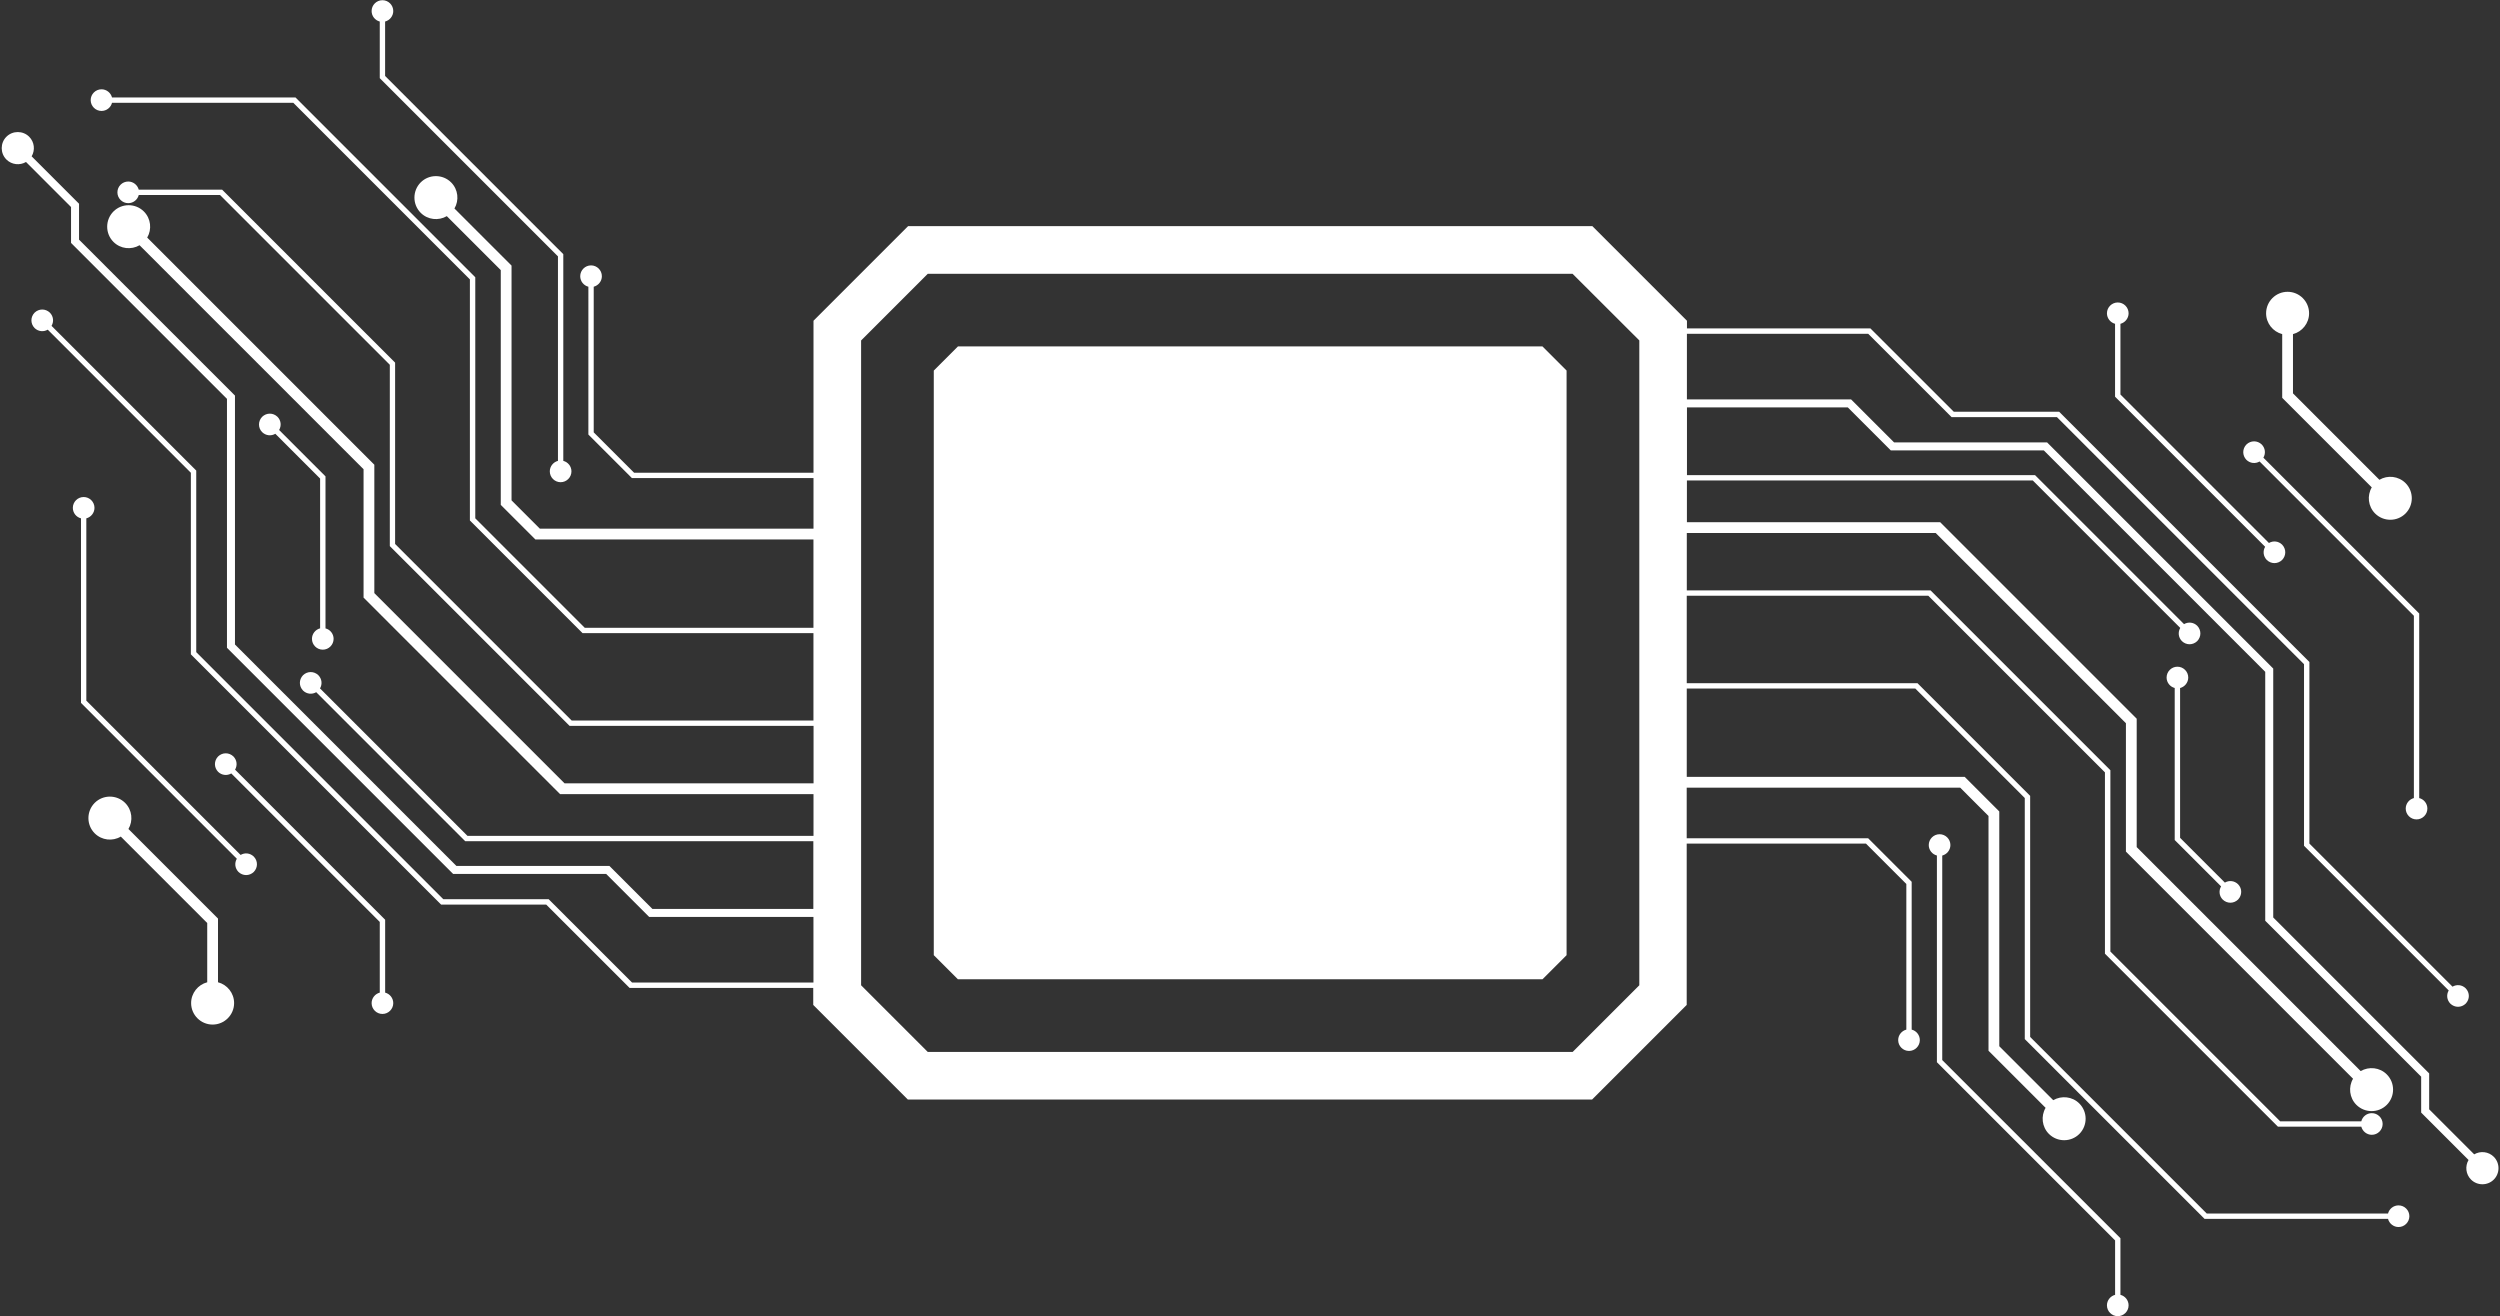 <?xml version="1.0" encoding="UTF-8" standalone="no"?><svg xmlns="http://www.w3.org/2000/svg" xmlns:xlink="http://www.w3.org/1999/xlink" fill="#000000" height="256.6" preserveAspectRatio="xMidYMid meet" version="1" viewBox="5.9 121.6 487.4 256.6" width="487.4" zoomAndPan="magnify"><rect x="5.9" y="121.6" width="487.4" height="256.6" fill="#333333" stroke="none"/><g id="change1_1"><path d="M428.3,253.69c0-1.16,0.95-2.11,2.11-2.11c1.16,0,2.11,0.95,2.11,2.11c0,0.98-0.68,1.81-1.59,2.05v29.2 l8.73,8.73c0.82-0.48,1.85-0.38,2.57,0.32c0.83,0.83,0.81,2.15,0,2.99c-0.85,0.82-2.14,0.82-2.99,0c-0.7-0.7-0.8-1.75-0.32-2.57 l-9.04-9.04v-29.64C428.98,255.5,428.3,254.67,428.3,253.69 M381.93,286.35c0-1.16,0.95-2.11,2.11-2.11c1.16,0,2.11,0.95,2.11,2.11 c0,0.98-0.68,1.81-1.59,2.05v39.87L419.3,363v11.04c0.91,0.23,1.59,1.06,1.59,2.05c0,1.16-0.95,2.11-2.11,2.11 c-1.16,0-2.11-0.95-2.11-2.11c0-0.98,0.68-1.81,1.59-2.05v-10.61l-34.74-34.74v-40.3C382.6,288.16,381.93,287.33,381.93,286.35z M416.67,182.68c0-1.16,0.95-2.11,2.11-2.11c1.16,0,2.11,0.95,2.11,2.11c0,0.98-0.68,1.81-1.59,2.05v13.78l28.95,28.95 c0.82-0.48,1.85-0.38,2.57,0.32c0.82,0.85,0.82,2.14,0,2.99c-0.85,0.82-2.14,0.82-2.99,0c-0.7-0.72-0.8-1.75-0.32-2.57l-29.26-29.26 v-14.21C417.35,184.49,416.67,183.66,416.67,182.68z M443.86,211.25c-0.82-0.85-0.82-2.14,0-2.99c0.85-0.82,2.14-0.82,2.99,0 c0.7,0.72,0.8,1.75,0.32,2.57l30.38,30.38v35.98c0.91,0.23,1.59,1.06,1.59,2.05c0,1.16-0.95,2.11-2.11,2.11 c-1.16,0-2.11-0.95-2.11-2.11c0-0.98,0.68-1.81,1.59-2.05v-35.54l-30.08-30.08C445.61,212.05,444.58,211.95,443.86,211.25z M474.88,215.78c1.63,1.63,1.63,4.29,0,5.93c-1.63,1.63-4.29,1.63-5.93,0c-1.38-1.38-1.59-3.49-0.65-5.09l-17.46-17.46v-12.42 c-1.8-0.47-3.14-2.11-3.14-4.06c0-2.31,1.88-4.19,4.19-4.19c2.31,0,4.19,1.88,4.19,4.19c0,1.94-1.34,3.59-3.14,4.06v11.55 l16.85,16.85C471.39,214.19,473.5,214.41,474.88,215.78z M70.94,246.15c0,1.16-0.95,2.11-2.11,2.11c-1.16,0-2.11-0.95-2.11-2.11 c0-0.98,0.68-1.81,1.59-2.05v-29.2l-8.73-8.73c-0.82,0.48-1.85,0.38-2.57-0.32c-0.83-0.83-0.81-2.15,0-2.99 c0.85-0.82,2.14-0.82,2.99,0c0.7,0.7,0.8,1.75,0.32,2.57l9.04,9.04v29.64C70.27,244.34,70.94,245.17,70.94,246.15z M117.31,213.5 c0,1.16-0.95,2.11-2.11,2.11c-1.16,0-2.11-0.95-2.11-2.11c0-0.98,0.68-1.81,1.59-2.05v-39.87l-34.74-34.74V125.8 c-0.91-0.23-1.59-1.06-1.59-2.05c0-1.16,0.95-2.11,2.11-2.11c1.16,0,2.11,0.95,2.11,2.11c0,0.98-0.68,1.81-1.59,2.05v10.61 l34.74,34.74v40.3C116.64,211.69,117.31,212.52,117.31,213.5z M82.57,317.17c0,1.16-0.95,2.11-2.11,2.11 c-1.16,0-2.11-0.95-2.11-2.11c0-0.98,0.68-1.81,1.59-2.05v-13.78l-28.95-28.95c-0.82,0.48-1.85,0.38-2.57-0.32 c-0.82-0.85-0.82-2.14,0-2.99c0.85-0.82,2.14-0.82,2.99,0c0.7,0.72,0.8,1.75,0.32,2.57l29.26,29.26v14.21 C81.9,315.36,82.57,316.19,82.57,317.17z M55.38,288.6c0.82,0.85,0.82,2.14,0,2.99c-0.85,0.82-2.14,0.82-2.99,0 c-0.7-0.72-0.8-1.75-0.32-2.57l-30.38-30.38v-35.98c-0.91-0.23-1.59-1.06-1.59-2.05c0-1.16,0.95-2.11,2.11-2.11 c1.16,0,2.11,0.95,2.11,2.11c0,0.98-0.68,1.81-1.59,2.05v35.54l30.08,30.08C53.63,287.79,54.66,287.9,55.38,288.6z M24.36,284.06 c-1.63-1.63-1.63-4.29,0-5.93c1.63-1.63,4.29-1.63,5.93,0c1.38,1.38,1.59,3.49,0.65,5.09l17.46,17.46v12.42 c1.8,0.47,3.14,2.11,3.14,4.06c0,2.31-1.88,4.19-4.19,4.19c-2.31,0-4.19-1.88-4.19-4.19c0-1.94,1.34-3.59,3.14-4.06v-11.55 l-16.85-16.85C27.85,285.66,25.74,285.44,24.36,284.06z M312.49,174.98H186.78l-13,13v125.71l13,13h125.72l13-13V187.97 L312.49,174.98z M192.65,189.15l-4.7,4.7v113.97l4.7,4.7h113.97l4.7-4.7V193.84l-4.7-4.7H192.65z M334.78,185.63h35.78l16.25,16.24 h20.54l48.79,48.79v35.4l27.9,27.9c0.82-0.48,1.85-0.38,2.57,0.32c0.82,0.85,0.82,2.14,0,2.99c-0.85,0.82-2.14,0.82-2.99,0 c-0.7-0.72-0.8-1.75-0.32-2.57l-28.21-28.21v-35.4l-48.17-48.17h-20.54l-16.25-16.24h-35.35v12.79h32.01l8.38,8.38H405l44.09,44.09 v48.53l30.4,30.4v7l8.78,8.78c1.2-0.71,2.79-0.55,3.82,0.48c1.22,1.22,1.22,3.22,0,4.44c-1.22,1.22-3.22,1.22-4.44,0 c-1.03-1.03-1.19-2.61-0.48-3.82l-9.24-9.24v-7l-30.4-30.4v-48.53l-43.17-43.17h-29.83l-8.38-8.38h-31.36v13.2h67.86l29.05,29.05 c0.82-0.48,1.85-0.38,2.57,0.32c0.82,0.85,0.82,2.14,0,2.99c-0.85,0.82-2.14,0.82-2.99,0c-0.7-0.72-0.8-1.75-0.32-2.57l-28.75-28.75 h-67.43v8.14h49.38l38.31,38.31v25.03l43.67,43.67c1.61-0.94,3.72-0.73,5.09,0.65c1.63,1.63,1.63,4.29,0,5.93 c-1.63,1.63-4.29,1.63-5.93,0c-1.38-1.38-1.59-3.49-0.65-5.09l-44.28-44.28V262.6l-37.09-37.09h-48.52v11.2h47.53l35.05,35.05v35.35 l33.1,33.1h15.82c0.23-0.91,1.06-1.59,2.05-1.59c1.16,0,2.11,0.95,2.11,2.11c0,1.16-0.95,2.11-2.11,2.11 c-0.98,0-1.81-0.68-2.05-1.59h-16.26l-33.72-33.72v-35.35l-34.43-34.43h-47.1v17.04h44.98l21.97,21.97v47l34.43,34.43h35.34 c0.23-0.91,1.06-1.59,2.05-1.59c1.16,0,2.11,0.95,2.11,2.11c0,1.16-0.95,2.11-2.11,2.11c-0.98,0-1.81-0.68-2.05-1.59h-35.77 l-35.05-35.05v-47l-21.35-21.35h-44.55v17.23h54.19l6.74,6.74v45.77l10.52,10.52c1.61-0.94,3.72-0.73,5.09,0.65 c1.63,1.63,1.63,4.29,0,5.93c-1.63,1.63-4.29,1.63-5.93,0c-1.38-1.38-1.59-3.49-0.65-5.09l-11.13-11.13v-45.77l-5.52-5.52h-53.32 v9.87h35.38l8.48,8.48v28.82c0.91,0.23,1.59,1.06,1.59,2.05c0,1.16-0.95,2.11-2.11,2.11c-1.16,0-2.11-0.95-2.11-2.11 c0-0.98,0.68-1.81,1.59-2.05v-28.39l-7.87-7.87h-34.95v31.45l-18.44,18.44c-44.47,0-88.94,0-133.41,0l-18.44-18.44v-3.32h-35.81 l-16.25-16.24H91.9l-48.79-48.79v-35.4l-27.9-27.9c-0.82,0.48-1.85,0.38-2.57-0.32c-0.82-0.85-0.82-2.14,0-2.99 c0.85-0.82,2.14-0.82,2.99,0c0.7,0.72,0.8,1.75,0.32,2.57l28.21,28.21v35.4l48.17,48.17h20.54l16.25,16.24h35.37v-12.79h-32.03 l-8.38-8.38H94.24l-44.09-44.09v-48.53l-30.4-30.4v-7l-8.78-8.78c-1.2,0.71-2.79,0.55-3.82-0.48c-1.22-1.22-1.22-3.22,0-4.44 c1.22-1.22,3.22-1.22,4.44,0c1.03,1.03,1.19,2.61,0.48,3.82l9.24,9.24v7l30.4,30.4v48.53l43.17,43.17h29.83l8.38,8.38h31.38v-13.2 H96.6l-29.05-29.05c-0.82,0.48-1.85,0.38-2.57-0.32c-0.82-0.85-0.82-2.14,0-2.99c0.85-0.82,2.14-0.82,2.99,0 c0.7,0.72,0.8,1.75,0.32,2.57l28.75,28.75h67.46v-8.14h-49.41l-38.31-38.31v-25.03l-43.67-43.67c-1.61,0.94-3.72,0.73-5.09-0.65 c-1.63-1.63-1.63-4.29,0-5.93c1.63-1.63,4.29-1.63,5.93,0c1.38,1.38,1.59,3.49,0.65,5.09l44.28,44.28v25.03l37.09,37.09h48.54v-11.2 h-47.56l-35.05-35.05v-35.35l-33.1-33.1H32.95c-0.23,0.91-1.06,1.59-2.05,1.59c-1.16,0-2.11-0.95-2.11-2.11 c0-1.16,0.95-2.11,2.11-2.11c0.98,0,1.81,0.68,2.05,1.59h16.26l33.72,33.72v35.35l34.43,34.43h47.13v-17.04h-45.01l-21.97-21.97v-47 l-34.43-34.43H27.74c-0.23,0.91-1.06,1.59-2.05,1.59c-1.16,0-2.11-0.95-2.11-2.11c0-1.16,0.95-2.11,2.11-2.11 c0.98,0,1.81,0.68,2.05,1.59h35.77l35.05,35.05v47L119.91,244h44.58v-17.23h-54.22l-6.74-6.74v-45.77l-10.52-10.52 c-1.61,0.94-3.72,0.73-5.09-0.65c-1.63-1.63-1.63-4.29,0-5.93c1.63-1.63,4.29-1.63,5.93,0c1.38,1.38,1.59,3.49,0.65,5.09 l11.13,11.13v45.77l5.52,5.52h53.35v-9.87h-35.41l-8.48-8.48V177.5c-0.91-0.23-1.59-1.06-1.59-2.05c0-1.16,0.95-2.11,2.11-2.11 c1.16,0,2.11,0.95,2.11,2.11c0,0.98-0.68,1.81-1.59,2.05v28.39l7.87,7.87h34.98v-29.63l18.44-18.44h1.92h131.49l18.44,18.44V185.63z" fill="#ffffff"/></g></svg>